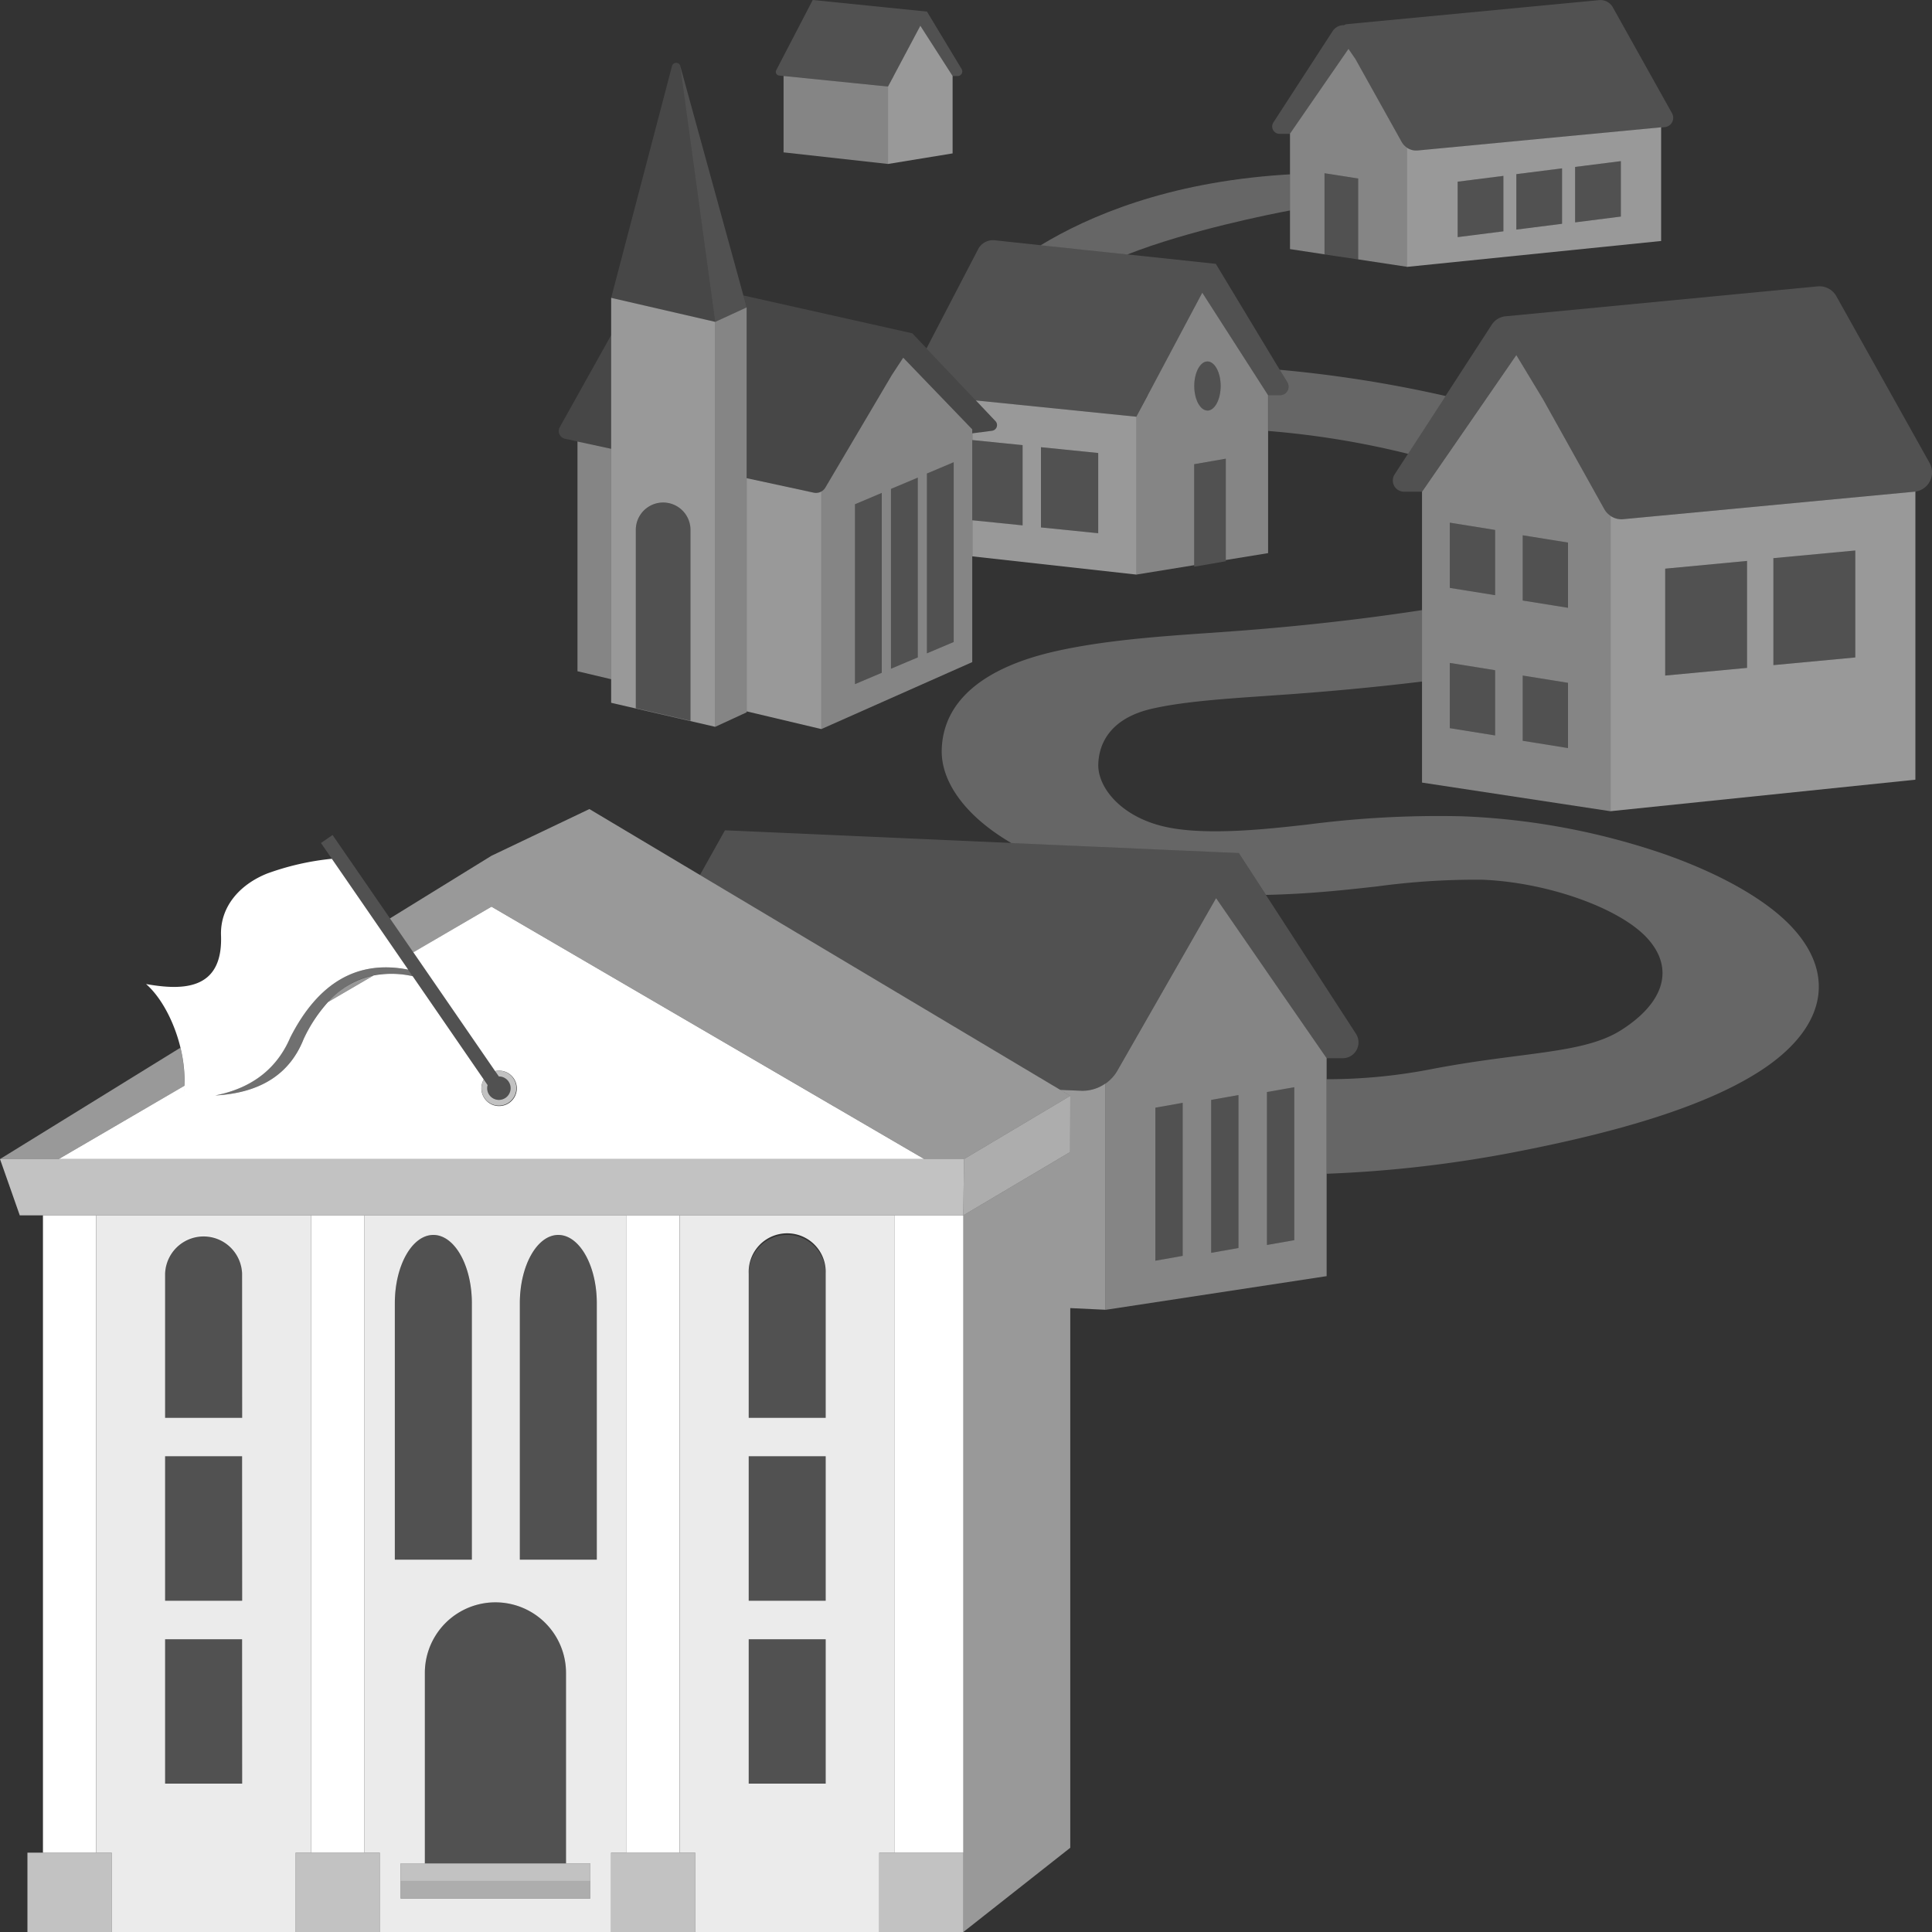<svg viewBox="0 0 300 300" xmlns="http://www.w3.org/2000/svg"><rect x="0" y="0" width="300" height="300" fill="#333333" stroke="none"/><g fill="#fff"><path d="m 126.35 76.5 l -10.41 -2.25 v 36.21 l 11.6 2.75 v -36.89 a 1.69 1.69 0 0 1 -1.19 .18 z" opacity=".5"/><path d="m 154.57 65.4 l -12.9 -13.64 -26.23 -5.88 .51 1.85 v 26.52 l 10.4 2.25 a 1.69 1.69 0 0 0 1.81 -.79 l 10.29 -17.43 1.8 -2.74 10.72 11.13 v .63 l 3.06 -.4 a .89 .89 0 0 0 .54 -1.5 z" opacity=".1"/><path d="m 259.62 17.57 l -9.18 -16.43 a 2.2 2.2 0 0 0 -2.12 -1.12 l -39.16 3.73 a 1.05 1.05 0 0 0 -.45 .16 h -.07 a 2.05 2.05 0 0 0 -1.72 .94 l -9.19 14.17 a 1.14 1.14 0 0 0 .96 1.76 h 1.62 l 9.08 -13.16 1.05 1.52 7.22 12.94 a 2.57 2.57 0 0 0 2.49 1.31 l 38.35 -3.65 a 1.45 1.45 0 0 0 1.12 -2.17 z" opacity=".15"/><path d="m 299.62 71.88 l -14.47 -25.88 a 3.01 3.01 0 0 0 -2.91 -1.53 l -48.31 4.63 a 2.9 2.9 0 0 0 -2.29 1.32 l -15.08 23.24 a 1.74 1.74 0 0 0 1.46 2.69 h 2.78 l 14.64 -21.21 4.16 6.88 9.52 17.07 a 3.01 3.01 0 0 0 2.91 1.53 l 45.23 -4.27 a 3.01 3.01 0 0 0 2.36 -4.47 z" opacity=".15"/><path d="m 186.69 45.45 l -10.24 19.26 v 24.51 l 8.98 -1.46 v -15.68 l 4.91 -.85 v 15.73 l 6.57 -1.07 v -24.52 z m .8 18.3 c -1.13 0 -2.05 -1.71 -2.05 -3.81 s .92 -3.81 2.05 -3.81 2.05 1.71 2.05 3.81 -.92 3.82 -2.06 3.82 z" opacity=".4"/><path d="m 94.9 46.26 l 16.16 3.73 -5.4 -39.66 a .67 .67 0 0 0 -1.31 -.08 z" opacity=".1"/><path d="m 115.94 110.61 l -4.88 2.25 v -62.88 l 4.88 -2.25 z" opacity=".4"/><path d="m 115.94 47.73 l -4.88 2.25 -5.41 -39.66 z" opacity=".15"/><path d="m 94.9 46.25 v 62.88 l 16.16 3.73 v -62.88 z m 12.32 65.68 l -8.49 -1.96 v -27.69 a 4.24 4.24 0 0 1 8.49 0 z" opacity=".5"/><path d="m 140.25 55.54 l -1.68 2.56 -.11 .17 -10.3 17.44 a 1.67 1.67 0 0 1 -.62 .61 v 36.89 l 23.43 -10.4 v -36.14 z m -3.33 48.93 l -4.16 1.76 v -27.93 l 4.16 -1.76 z m 5.59 -2.39 l -4.16 1.76 v -27.92 l 4.16 -1.76 z m 5.58 -2.39 l -4.16 1.76 v -27.92 l 4.16 -1.76 z" opacity=".4"/><path d="m 278.31 144.03 c -3.93 -4.25 -11.04 -8.32 -20.03 -11.46 a 109.62 109.62 0 0 0 -31.32 -5.82 157.41 157.41 0 0 0 -23.96 1.29 c -1.53 .17 -3.05 .34 -4.59 .49 -7.63 .76 -13.25 .74 -17.18 -.08 -7.03 -1.46 -10.75 -6.09 -10.69 -9.71 .05 -2.55 1.2 -7.08 8.42 -8.71 4.76 -1.08 11.1 -1.52 17.82 -1.98 1.37 -.1 2.75 -.19 4.11 -.29 6.76 -.5 13.42 -1.14 19.92 -1.93 v -11.09 c -.27 .04 -.54 .08 -.81 .12 -9.01 1.36 -18.52 2.42 -28.26 3.14 q -1.94 .14 -3.89 .28 c -7.68 .53 -16.39 1.14 -23.96 2.85 -11.42 2.58 -17.53 7.91 -17.66 15.41 -.08 4.63 3.34 10 10.8 14.36 l 35.33 1.56 4.22 6.5 c 4.62 -.1 8.79 -.43 12.24 -.78 1.72 -.17 3.4 -.36 5.03 -.54 a 114.05 114.05 0 0 1 16.22 -1.04 c 10.06 .37 21.33 4.34 25.67 9.03 4.3 4.66 2.79 10.02 -4.03 14.34 -5.92 3.75 -15.41 3.31 -29.78 6.11 a 84.59 84.59 0 0 1 -15.91 1.5 v 14.68 a 191.75 191.75 0 0 0 29.64 -3.45 c 17.41 -3.39 29.64 -7.42 37.36 -12.32 10.28 -6.51 12.27 -14.91 5.29 -22.46 z" opacity=".25"/><path d="m 249.13 79.09 l -9.52 -17.07 -4.16 -6.88 -7.71 11.18 -6.93 10.04 v 45.16 l 29.28 4.45 v -45.86 a 3 3 0 0 1 -.96 -1.02 z m -16.97 35.11 l -7.03 -1.13 v -10.13 l 7.03 1.13 z m 0 -21.78 l -7.03 -1.13 v -10.13 l 7.03 1.13 z m 11.32 23.74 l -7.03 -1.13 v -10.13 l 7.03 1.13 z m 0 -21.78 l -7.03 -1.13 v -10.13 l 7.03 1.13 z" opacity=".4"/><path d="m 297.27 76.35 l -45.23 4.27 a 3.01 3.01 0 0 1 -1.95 -.5 v 45.84 l 47.33 -4.89 v -44.75 c -.05 .01 -.1 .02 -.15 .03 z m -25.99 27.36 l -12.71 1.19 v -16.6 l 12.71 -1.2 z m 16.81 -1.62 l -12.72 1.19 v -16.61 l 12.72 -1.19 z" opacity=".5"/><path d="m 236.46 115.03 l 7.02 1.13 v -10.13 l -7.02 -1.13 z" opacity=".15"/><path d="m 225.14 113.07 l 7.02 1.13 v -10.13 l -7.02 -1.13 z" opacity=".15"/><path d="m 236.46 93.25 l 7.02 1.13 v -10.13 l -7.02 -1.13 z" opacity=".15"/><path d="m 225.14 91.29 l 7.02 1.13 v -10.13 l -7.02 -1.13 z" opacity=".15"/><path d="m 271.28 87.1 l -12.71 1.2 v 16.6 l 12.71 -1.19 z" opacity=".15"/><path d="m 288.09 85.48 l -12.72 1.19 v 16.61 l 12.72 -1.19 z" opacity=".15"/><path d="m 137.89 13.44 v 12.02 l 10.03 -1.64 v -12.02 l -5.01 -7.8 z" opacity=".5"/><path d="m 121.67 23.66 l 16.22 1.8 v -12.02 l -16.22 -1.64 z" opacity=".4"/><path d="m 149.32 10.72 l -5.38 -8.92 -17.74 -1.8 -5.66 10.89 a .57 .57 0 0 0 .45 .84 l 16.9 1.71 .85 -1.64 h .02 l 4.15 -7.8 5.02 7.81 h .79 a .72 .72 0 0 0 .6 -1.09 z" opacity=".15"/><path d="m 199.21 154.5 l -10.38 -15.04 -15.3 26.74 a 6.18 6.18 0 0 1 -1.86 2.05 v 35.14 l 34.33 -5.23 v -33.84 z m -15.56 40.51 l -4.24 .75 v -23.76 l 4.24 -.75 z m 8.66 -1.22 l -4.24 .75 v -23.75 l 4.24 -.75 z m 8.66 -1.22 l -4.24 .75 v -23.75 l 4.24 -.75 z" opacity=".4"/><path d="m 183.65 195.01 l -4.23 .75 v -23.76 l 4.23 -.74 z" opacity=".15"/><path d="m 192.31 193.79 l -4.24 .75 v -23.75 l 4.24 -.75 z" opacity=".15"/><path d="m 200.96 192.57 l -4.23 .75 v -23.75 l 4.23 -.75 z" opacity=".15"/><path d="m 217.66 22.06 l -7.22 -12.94 -.19 -.27 -.86 -1.25 -9.08 13.16 v 17.92 l 9.21 1.4 -3.85 -.6 v -12.58 l 5.23 .82 v 12.56 l 7.58 1.15 v -18.49 a 2.55 2.55 0 0 1 -.82 -.88 z" opacity=".4"/><path d="m 220.14 23.37 a 2.56 2.56 0 0 1 -1.67 -.43 v 18.5 l 39.47 -4.02 v -17.65 z m 13.31 12.55 l -7.1 .9 v -8.61 l 7.1 -.9 z m 9.11 -1.17 l -7.1 .9 v -8.61 l 7.1 -.9 z m 9.13 -1.12 l -7.1 .9 v -8.61 l 7.1 -.9 z" opacity=".5"/><path d="m 205.67 39.47 l 5.23 .82 v -12.57 l -5.23 -.82 z" opacity=".15"/><path d="m 244.61 34.53 l 7.09 -.9 v -8.61 l -7.09 .9 z" opacity=".15"/><path d="m 235.47 35.65 l 7.1 -.9 v -8.61 l -7.1 .9 z" opacity=".15"/><path d="m 226.36 36.82 l 7.1 -.9 v -8.61 l -7.1 .9 z" opacity=".15"/><path d="m 199.21 27.14 c -17.94 1.2 -30.17 6.42 -37.61 10.94 l 13.46 1.43 c 9.5 -3.73 22.21 -6.26 25.25 -6.83 v -5.61 c -.36 .02 -.72 .04 -1.1 .07 z" opacity=".25"/><path d="m 198.72 57.42 l 1.17 1.93 a 1.33 1.33 0 0 1 -1.14 2.02 h -1.82 v 5.55 a 135.35 135.35 0 0 1 21.71 3.55 l 5.83 -8.98 a 195.92 195.92 0 0 0 -25.75 -4.07 z" opacity=".25"/><path d="m 161.64 69.44 l 8.89 .9 v 12.46 l -8.89 -.9 z" opacity=".15"/><path d="m 150.97 68.33 v 12.47 l 7.82 .78 v -12.46 z" opacity=".15"/><path d="m 190.34 87.15 l -4.91 .85 v -15.92 l 4.91 -.84 z" opacity=".15"/><ellipse cx="187.48" cy="59.95" opacity=".15" rx="2.05" ry="3.81"/><path d="m 151.53 62.18 l 3.04 3.21 a .89 .89 0 0 1 -.53 1.5 l -3.06 .4 v 1.04 l 7.81 .79 v 12.46 l -7.81 -.79 v 5.6 l 25.48 2.83 v -24.51 z m 19 20.62 l -8.89 -.9 v -12.46 l 8.89 .9 z" opacity=".5"/><path d="m 199.88 59.35 l -11.09 -18.38 -34.45 -3.67 a 2.63 2.63 0 0 0 -2.37 1.23 l -8.1 15.57 7.65 8.08 24.93 2.53 1.74 -3.34 h .04 l 8.46 -15.92 10.23 15.92 h 1.82 a 1.33 1.33 0 0 0 1.14 -2.02 z" opacity=".15"/><path d="m 94.9 52.04 l -7.98 14.29 a 1.23 1.23 0 0 0 .81 1.8 l 7.17 1.56 z" opacity=".1"/><path d="m 89.67 104.23 l 5.23 1.24 v -35.78 l -5.23 -1.13 z" opacity=".4"/><path d="m 98.74 109.97 l 8.49 1.96 v -29.64 a 4.24 4.24 0 0 0 -3.29 -4.13 4.24 4.24 0 0 0 -5.2 4.13 z" opacity=".15"/><path d="m 136.92 76.54 l -4.16 1.76 v 27.93 l 4.16 -1.76 z" opacity=".15"/><path d="m 142.5 74.15 l -4.15 1.77 v 27.92 l 4.15 -1.76 z" opacity=".15"/><path d="m 148.09 71.76 l -4.16 1.77 v 27.92 l 4.16 -1.76 z" opacity=".15"/><path d="m 210.55 160.52 l -18.2 -28.06 -79.78 -3.53 -3.88 6.94 55.92 33.35 3.23 .14 a 6.2 6.2 0 0 0 5.68 -3.17 l 15.3 -26.74 17.18 24.87 h 2.49 a 2.46 2.46 0 0 0 2.06 -3.8 z" opacity=".15"/><path d="m 167.85 169.37 l -3.23 -.14 1.56 .93 v 32.96 l 5.48 .26 v -35.14 a 6.19 6.19 0 0 1 -3.81 1.13 z" opacity=".5"/><path d="m 48.32 188.72 h 8.24 v 98.96 h -8.24 z"/><path d="m 45.91 287.68 h 13.06 v 12.32 h -13.06 z" opacity=".7"/><path d="m 97.29 188.72 h 8.24 v 98.96 h -8.24 z"/><path d="m 94.89 287.68 h 13.06 v 12.32 h -13.06 z" opacity=".7"/><path d="m 136.53 287.68 h 13.06 v 12.32 h -13.06 z" opacity=".7"/><path d="m 6.67 188.72 h 8.24 v 98.96 h -8.24 z"/><path d="m 4.26 287.68 h 13.06 v 12.32 h -13.06 z" opacity=".7"/><path d="m 56.56 188.72 v 98.96 h 2.41 v 12.32 h 35.92 v -12.32 h 2.41 v -98.96 z m 4.75 13.65 c 0 -5.86 2.68 -10.61 5.98 -10.61 s 5.98 4.75 5.98 10.61 v 39.81 h -11.96 z m 30.35 89.7 v 2.72 h -29.46 v -5.43 h 3.77 v -29.59 a 10.96 10.96 0 1 1 21.92 0 v 29.58 h 3.77 z m 1.01 -49.89 h -11.95 v -39.81 c 0 -5.86 2.68 -10.61 5.97 -10.61 s 5.98 4.75 5.98 10.61 z" opacity=".9"/><path d="m 14.92 188.72 v 98.96 h 2.41 v 12.32 h 28.58 v -12.32 h 2.41 v -98.96 z m 22.68 88.24 h -11.96 v -22.42 h 11.95 z m 0 -28.4 h -11.96 v -22.43 h 11.95 z m 0 -28.4 h -11.96 v -22.43 a 5.98 5.98 0 0 1 11.95 0 z" opacity=".9"/><path d="m 105.54 188.72 v 98.96 h 2.41 v 12.32 h 28.58 v -12.32 h 2.41 v -98.96 z m 22.67 88.24 h -11.95 v -22.42 h 11.95 z m 0 -28.4 h -11.95 v -22.43 h 11.95 z m 0 -28.4 h -11.95 v -22.43 a 5.98 5.98 0 1 1 11.95 0 z" opacity=".9"/><path d="m 149.69 179.98 l -.11 8.74 16.58 -9.83 .03 -8.73 z" opacity=".6"/><path d="m 0 179.98 l 3.07 8.74 h 146.51 l .11 -8.74 z" opacity=".7"/><path d="m 28.01 162.69 l -28.01 17.29 h 9.12 l 19.5 -11.37 a 20.94 20.94 0 0 0 -.61 -5.92 z" opacity=".5"/><path d="m 91.52 125.63 l -15.2 7.25 -15.77 9.73 3.63 5.27 12.14 -7.09 67.21 39.19 h 6.16 l 16.5 -9.82 z" opacity=".5"/><path d="m 50.93 155.6 l 7.08 -4.13 a 12.99 12.99 0 0 0 -7.08 4.13 z" opacity=".5"/><path d="m 77.47 166.26 a 2.71 2.71 0 0 0 -.58 .07 l .57 .82 h .01 a 1.82 1.82 0 1 1 -1.82 1.82 1.8 1.8 0 0 1 .07 -.48 l -.59 -.86 a 2.68 2.68 0 0 0 -.37 1.34 2.71 2.71 0 1 0 2.71 -2.71 z" opacity=".7"/><path d="m 9.12 179.98 h 134.4 l -67.2 -39.19 -12.14 7.08 12.7 18.45 a 2.75 2.75 0 1 1 -1.76 1.3 l -11.04 -16.04 a 15.1 15.1 0 0 0 -6.07 -.11 l -7.08 4.13 a 23.23 23.23 0 0 0 -3.8 5.78 c -2.17 5.46 -6.77 8.34 -13.7 8.72 5.64 -1.12 9.54 -4.1 11.64 -8.99 q 6.54 -12.87 18.32 -10.54 l -7.62 -11.07 -4.24 -6.15 a 41.22 41.22 0 0 0 -10.07 2.3 c -4.27 1.72 -7.3 5.17 -7.14 9.62 .3 8.47 -5.87 8.56 -11.64 7.53 3.67 3.22 6.56 10.67 5.87 16.79 q .05 -.49 .08 -.99 z"/><path d="m 77.47 167.15 h -.01 l -25.82 -37.49 -1.8 1.24 5.93 8.6 19.96 28.98 a 1.8 1.8 0 0 0 -.07 .48 1.82 1.82 0 1 0 1.82 -1.82 z" opacity=".15"/><path d="m 55.76 139.51 l 7.62 11.07 q -11.78 -2.35 -18.32 10.53 c -2.1 4.89 -6 7.87 -11.64 8.99 6.93 -.38 11.53 -3.25 13.7 -8.72 q 5.81 -12.13 16.95 -9.81 z" opacity=".3"/><path d="m 166.16 178.89 l -16.58 9.83 h .01 v 111.28 l 16.6 -13.08 v -116.76 z" opacity=".5"/><path d="m 31.62 191.76 a 5.98 5.98 0 0 0 -5.98 5.98 v 22.41 h 11.95 v -22.42 a 5.98 5.98 0 0 0 -5.97 -5.97 z" opacity=".15"/><path d="m 25.64 226.13 h 11.95 v 22.41 h -11.95 z" opacity=".15" transform="matrix(-1 0 0 -1 63.23 474.68)"/><path d="m 25.64 254.54 h 11.95 v 22.41 h -11.95 z" opacity=".15" transform="matrix(-1 0 0 -1 63.23 531.49)"/><path d="m 76.93 248.81 a 10.96 10.96 0 0 0 -10.96 10.96 v 29.58 h 21.92 v -29.58 a 10.96 10.96 0 0 0 -10.96 -10.96 z" opacity=".15"/><path d="m 67.28 191.76 c -3.3 0 -5.98 4.75 -5.98 10.61 v 39.81 h 11.95 v -39.81 c .01 -5.86 -2.67 -10.61 -5.97 -10.61 z" opacity=".15"/><path d="m 86.69 191.76 c -3.3 0 -5.97 4.75 -5.97 10.61 v 39.81 h 11.94 v -39.81 c 0 -5.86 -2.67 -10.61 -5.97 -10.61 z" opacity=".15"/><path d="m 116.26 226.13 h 11.95 v 22.41 h -11.95 z" opacity=".15" transform="matrix(-1 0 0 -1 244.47 474.68)"/><path d="m 116.26 254.54 h 11.95 v 22.41 h -11.95 z" opacity=".15" transform="matrix(-1 0 0 -1 244.47 531.49)"/><path d="m 122.24 191.76 a 5.98 5.98 0 0 0 -5.98 5.98 v 22.41 h 11.95 v -22.42 a 5.98 5.98 0 0 0 -5.97 -5.97 z" opacity=".15"/><path d="m 62.2 292.06 h 29.46 v 2.72 h -29.46 z" opacity=".6"/><path d="m 62.2 289.35 h 29.46 v 2.72 h -29.46 z" opacity=".7"/><path d="m 138.94 188.72 h 10.65 v 98.96 h -10.65 z"/></g></svg>